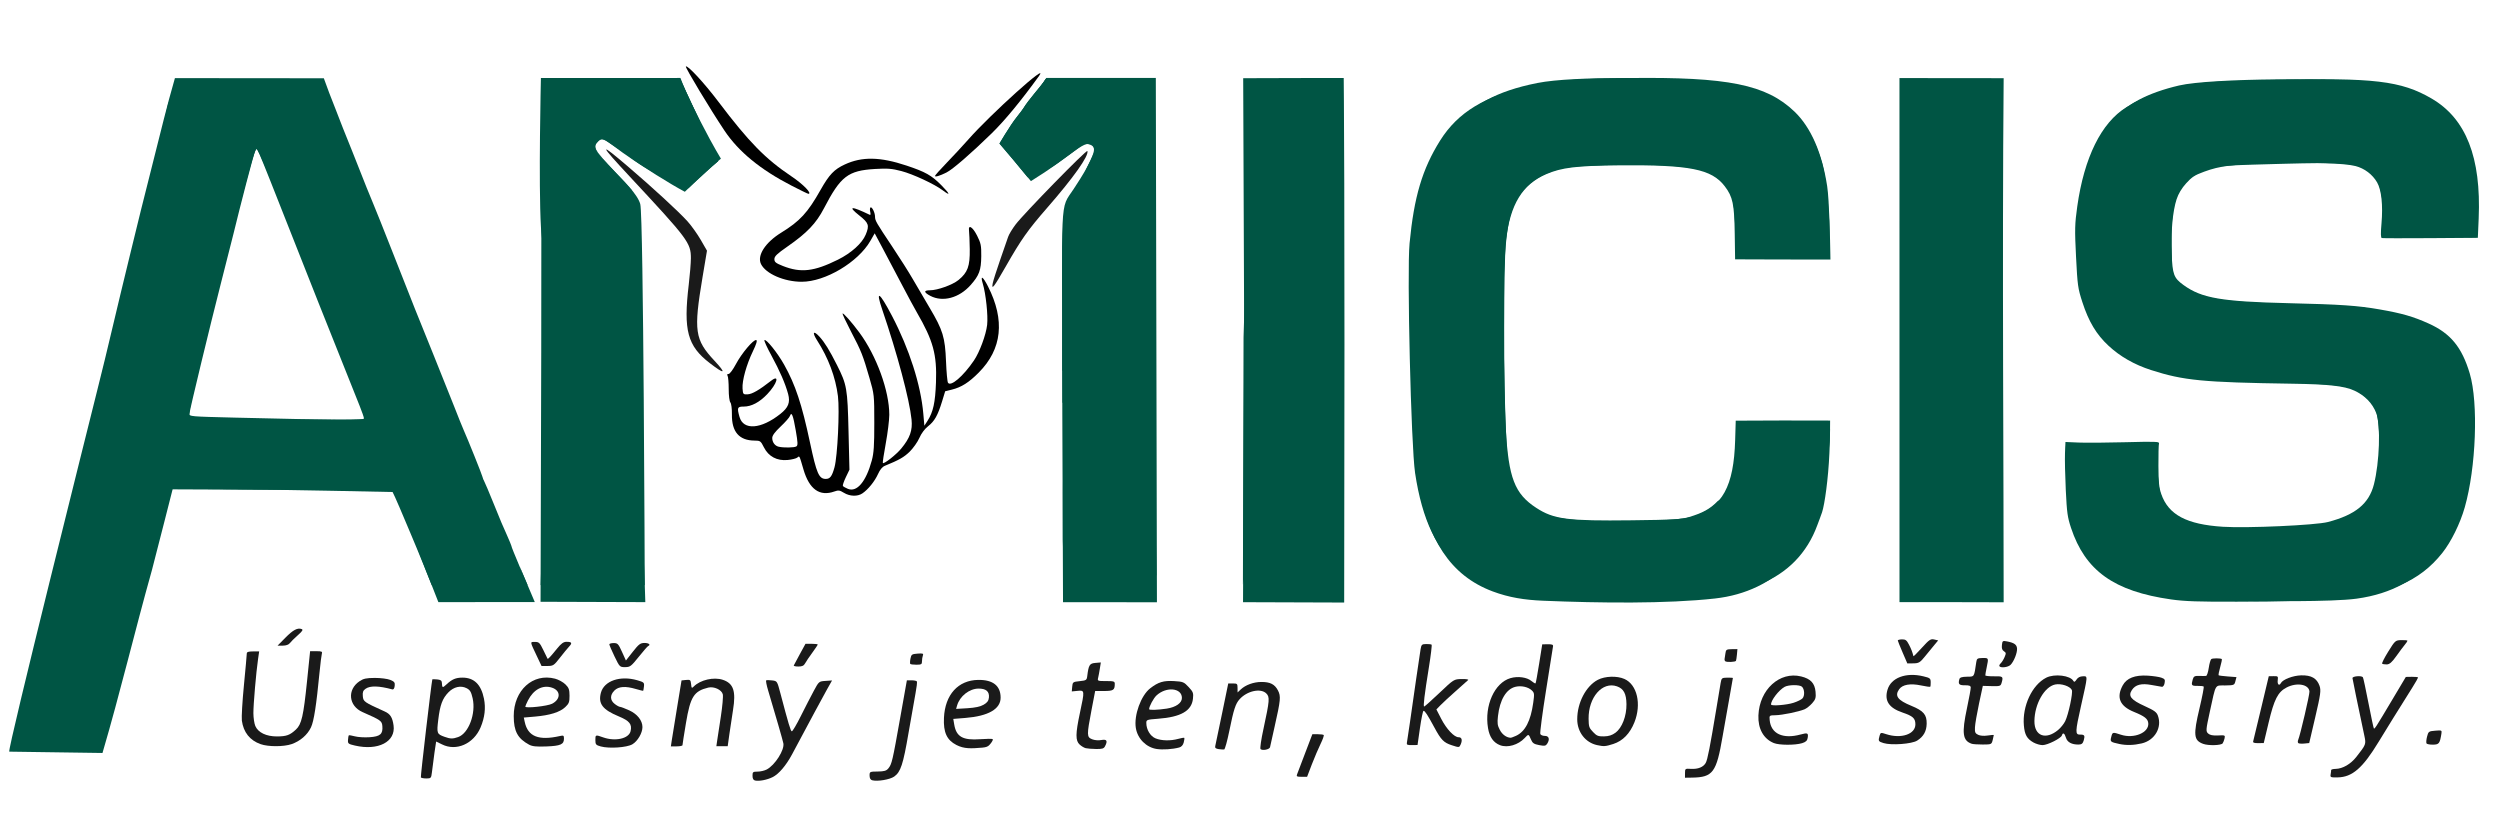 <svg xmlns="http://www.w3.org/2000/svg" xmlns:xlink="http://www.w3.org/1999/xlink" width="480" viewBox="0 0 360 120" height="160" preserveAspectRatio="xMidYMid meet"><path fill="#000000" d="M 134.637 25.336 C 134.637 25.254 135.402 24.395 136.332 23.434 C 137.266 22.473 138.629 21 139.367 20.164 C 142.66 16.418 151.234 8.707 149.617 10.945 C 147.055 14.492 144.668 17.383 142.785 19.219 C 139.781 22.148 137.184 24.395 136.285 24.844 C 135.336 25.32 134.637 25.527 134.637 25.336 Z M 134.637 25.336 " fill-opacity="1" fill-rule="nonzero"></path><path fill="#000000" d="M 113.977 26.73 C 109.5 24.426 106.355 21.844 104.316 18.797 C 102.324 15.82 98.637 9.699 98.762 9.574 C 99 9.34 101.402 11.938 103.445 14.641 C 107.859 20.477 110.211 22.875 113.98 25.402 C 115.676 26.535 117.023 27.938 116.395 27.906 C 116.309 27.902 115.223 27.375 113.977 26.73 Z M 113.977 26.73 " fill-opacity="1" fill-rule="nonzero"></path><path fill="#1a1a1a" d="M 142.961 40.754 C 143.039 40.375 143.52 38.871 144.027 37.41 C 144.535 35.949 145.047 34.465 145.168 34.113 C 145.285 33.758 145.77 32.957 146.242 32.332 C 147.41 30.777 156.496 21.48 156.586 21.746 C 156.816 22.438 154.609 25.547 150.766 29.957 C 148 33.129 147.047 34.484 144.824 38.383 C 143.109 41.387 142.727 41.879 142.961 40.754 Z M 142.961 40.754 " fill-opacity="1" fill-rule="nonzero"></path><path fill="#000000" d="M 133.969 42.605 C 133.008 42.098 132.984 41.801 133.914 41.801 C 134.992 41.801 137.176 41.02 138.016 40.328 C 139.352 39.238 139.68 38.34 139.645 35.879 C 139.625 34.699 139.578 33.504 139.539 33.223 C 139.406 32.266 140.066 32.672 140.703 33.938 C 141.25 35.027 141.316 35.359 141.301 36.898 C 141.277 38.922 141.012 39.645 139.77 41.047 C 138.121 42.91 135.758 43.543 133.969 42.605 Z M 133.969 42.605 " fill-opacity="1" fill-rule="nonzero"></path><path fill="#1a1a1a" d="M 102.219 52.297 C 98.992 49.82 98.391 47.586 99.18 40.984 C 99.348 39.582 99.484 37.875 99.488 37.195 C 99.488 34.977 99.109 34.465 90.648 25.387 C 86.258 20.676 86.203 20.379 90.371 23.93 C 93.953 26.988 97.77 30.5 99.008 31.879 C 99.57 32.504 100.43 33.711 100.918 34.559 L 101.805 36.098 L 101.164 39.922 C 99.867 47.676 100.043 48.902 102.879 51.941 C 104.648 53.836 104.395 53.969 102.219 52.297 Z M 102.219 52.297 " fill-opacity="1" fill-rule="nonzero"></path><path fill="#000000" d="M 121.512 70.957 C 120.914 70.59 120.727 70.566 120.16 70.77 C 118.035 71.531 116.539 70.469 115.699 67.602 C 115.086 65.504 115.145 65.617 114.812 65.891 C 114.652 66.023 114.031 66.18 113.43 66.238 C 111.887 66.387 110.668 65.738 110 64.41 C 109.543 63.5 109.473 63.449 108.664 63.445 C 106.441 63.434 105.359 62.184 105.395 59.672 C 105.406 58.855 105.312 58.117 105.176 57.953 C 105.035 57.789 104.934 56.969 104.934 56.016 C 104.934 55.105 104.859 54.246 104.77 54.105 C 104.66 53.941 104.715 53.852 104.914 53.852 C 105.086 53.852 105.547 53.234 105.965 52.445 C 106.793 50.879 108.516 48.84 108.902 48.969 C 109.074 49.027 108.926 49.523 108.422 50.574 C 107.488 52.504 106.848 54.82 106.926 55.941 C 106.988 56.789 107.012 56.812 107.68 56.781 C 108.316 56.75 109.328 56.164 111.047 54.824 C 112.316 53.84 111.902 55.27 110.488 56.754 C 109.371 57.93 108.203 58.547 107.102 58.547 C 106.172 58.547 106.113 58.691 106.488 60.031 C 107.039 61.996 109.574 61.816 112.363 59.613 C 113.523 58.699 113.816 57.957 113.492 56.742 C 113.082 55.227 112.293 53.414 111.082 51.191 C 110.457 50.051 110.004 49.055 110.078 48.98 C 110.312 48.754 111.965 50.809 112.922 52.523 C 114.539 55.41 115.461 58.188 116.645 63.754 C 117.59 68.195 117.926 68.965 118.918 68.965 C 119.531 68.965 119.812 68.586 120.168 67.289 C 120.602 65.707 120.922 59.117 120.664 57.047 C 120.32 54.305 119.289 51.547 117.652 49 C 116.91 47.84 117.129 47.523 118.012 48.488 C 118.742 49.289 119.461 50.453 120.512 52.543 C 121.953 55.402 122.043 55.906 122.188 62.121 L 122.32 67.637 L 121.797 68.727 C 121.512 69.328 121.32 69.891 121.375 69.977 C 121.43 70.066 121.75 70.25 122.09 70.391 C 123.391 70.926 124.707 69.375 125.539 66.309 C 125.828 65.246 125.902 64.16 125.898 60.895 C 125.898 56.887 125.883 56.77 125.215 54.465 C 124.25 51.129 124.031 50.578 122.555 47.762 C 121.832 46.375 121.281 45.203 121.332 45.148 C 121.445 45.039 122.645 46.395 123.746 47.883 C 126.219 51.227 128.062 56.297 128.059 59.734 C 128.055 60.488 127.828 62.336 127.551 63.848 C 127.273 65.359 127.082 66.629 127.129 66.676 C 127.301 66.848 129.051 65.477 129.777 64.594 C 131.039 63.066 131.422 61.984 131.262 60.402 C 130.969 57.535 129.195 50.883 127.039 44.574 C 126.039 41.641 126.633 42.023 128.441 45.477 C 130.938 50.242 132.594 55.41 132.957 59.57 L 133.109 61.305 L 133.57 60.59 C 134.379 59.324 134.676 57.977 134.781 55.074 C 134.93 51.035 134.387 49.059 132.016 44.965 C 131.688 44.406 130.746 42.66 129.922 41.086 C 129.094 39.516 127.863 37.184 127.188 35.91 L 125.957 33.598 L 125.332 34.688 C 123.57 37.758 118.84 40.574 115.449 40.574 C 112.926 40.574 110.277 39.426 109.586 38.027 C 108.984 36.805 110.195 34.922 112.492 33.504 C 115.195 31.84 116.305 30.637 118.172 27.324 C 119.414 25.133 120.109 24.398 121.648 23.684 C 124.125 22.531 126.738 22.578 130.527 23.84 C 133.262 24.75 134.152 25.25 135.555 26.672 C 136.824 27.957 136.918 28.289 135.762 27.414 C 134.586 26.52 131.473 25.07 129.797 24.633 C 128.426 24.273 127.816 24.227 126.012 24.332 C 122.105 24.566 121.055 25.375 118.656 29.988 C 117.52 32.176 116.211 33.547 113.363 35.523 C 111.883 36.551 111.512 36.91 111.512 37.312 C 111.512 37.738 111.707 37.891 112.746 38.305 C 115.324 39.32 117.211 39.105 120.66 37.395 C 122.586 36.438 124.137 35.043 124.66 33.793 C 125.219 32.457 125.102 32.109 123.746 31.035 C 122.016 29.66 122.535 29.629 125.262 30.941 C 125.363 30.992 125.387 30.793 125.312 30.504 C 125.242 30.219 125.262 29.934 125.355 29.871 C 125.57 29.742 126.004 30.633 126.004 31.203 C 126.004 31.762 126.176 32.059 128.453 35.469 C 129.543 37.098 130.879 39.211 131.43 40.168 C 131.977 41.121 133.078 42.996 133.871 44.332 C 135.777 47.543 136.09 48.559 136.227 52.047 C 136.289 53.582 136.414 54.957 136.508 55.109 C 136.895 55.73 138.68 54.211 140.242 51.922 C 141.051 50.734 141.984 48.227 142.148 46.785 C 142.297 45.469 141.965 42.297 141.52 40.84 C 141.133 39.562 141.523 39.77 142.27 41.238 C 144.746 46.113 144.301 50.27 140.941 53.648 C 139.52 55.082 138.441 55.766 137.066 56.105 L 136.105 56.344 L 135.66 57.801 C 135.039 59.824 134.578 60.645 133.645 61.379 C 133.152 61.766 132.664 62.422 132.387 63.066 C 132.133 63.648 131.508 64.531 131 65.035 C 130.176 65.84 129.496 66.227 127.406 67.082 C 127.051 67.227 126.707 67.645 126.434 68.262 C 125.965 69.305 125 70.504 124.172 71.055 C 123.473 71.523 122.367 71.484 121.512 70.957 Z M 114.672 64.285 C 114.91 64.137 114.898 63.773 114.59 61.992 C 114.211 59.789 113.988 59.223 113.754 59.891 C 113.68 60.109 113.074 60.797 112.41 61.422 C 111.574 62.215 111.203 62.719 111.203 63.07 C 111.203 63.688 111.582 64.199 112.129 64.328 C 112.852 64.496 114.383 64.469 114.672 64.285 Z M 114.672 64.285 " fill-opacity="1" fill-rule="nonzero"></path><path fill="#005544" d="M 92.844 84.262 L 77.855 84.254 L 77.957 80.816 C 77.98 80 82.105 79.852 81.992 77.941 C 81.883 76.031 81.699 73.367 81.586 72.02 C 81.383 69.535 80.961 62.629 80.582 56.098 C 80.465 54.133 80.188 49.629 79.961 46.09 C 79.738 42.551 78.125 36.609 77.898 32.734 C 77.531 26.48 77.891 11.227 77.891 11.227 L 97.98 11.426 C 97.98 11.426 99.07 13.793 100.613 17.129 L 103.422 23.191 L 102.535 23.969 C 102.047 24.398 101.078 25.281 100.387 25.93 L 99.129 27.113 C 94.41 25.387 91.445 23.23 89.633 21.961 C 86.785 19.891 86.809 19.684 86.145 20.34 C 85.305 21.176 85.488 21.512 88.555 24.738 C 89.617 25.855 91.816 27.949 92.199 29.391 C 92.676 31.172 92.844 84.262 92.844 84.262 Z M 92.844 84.262 " fill-opacity="1" fill-rule="nonzero"></path><path fill="#005544" d="M 152.996 57.949 C 152.938 27.371 152.543 30.355 154.625 27.191 C 155.09 26.484 156.039 25.039 156.629 23.898 C 157.797 21.633 157.848 21.031 156.695 20.75 C 155.586 20.48 150.766 25.445 147.98 25.52 C 146.562 23.762 145.293 22.277 143.918 20.672 C 144.535 19.648 144.77 19.242 145.648 17.906 C 146.25 16.992 147.117 16.008 147.387 15.559 C 147.652 15.109 148.344 14.188 148.914 13.508 C 149.484 12.832 150.09 12.078 150.262 11.836 L 150.566 11.395 L 165.676 11.637 L 165.68 13.906 C 165.68 15.152 165.73 19.297 165.785 23.113 C 165.895 30.598 166.211 56.098 166.414 74.027 Z M 152.996 57.949 " fill-opacity="1" fill-rule="nonzero"></path><path fill="#005544" d="M 178.996 86.715 L 179.164 48.66 L 179.02 11.262 C 184.105 11.227 193.496 11.234 193.496 11.234 C 193.496 11.234 193.684 26.609 193.562 86.766 Z M 178.996 86.715 " fill-opacity="1" fill-rule="nonzero"></path><path fill="#005544" d="M 287.203 86.047 C 287.09 86.023 283.727 86.262 280.227 86.223 C 276.691 86.184 274.238 85.953 274.484 85.414 C 274.73 84.879 273.898 85.18 273.895 83.457 C 273.891 81.734 273.887 79.125 273.883 77.66 C 273.879 76.199 273.871 73.711 273.871 72.133 C 275.391 52.008 273.695 32.703 273.855 12.859 C 279.23 12.879 283.125 12.957 288.426 12.949 C 288.477 12.949 288.039 14.656 288.02 17.512 C 288.004 20.367 287.98 25.012 287.973 27.828 C 287.961 30.645 287.93 34.426 287.902 36.23 C 287.871 38.035 287.844 40.066 287.84 40.742 C 287.836 41.418 287.816 44.184 287.801 46.891 C 287.766 51.539 287.719 63.883 287.707 69.941 C 287.703 71.461 287.688 74.184 287.668 75.988 C 287.648 77.789 287.637 80.742 287.641 82.543 C 287.648 84.344 287.598 85.883 287.535 85.957 C 287.469 86.031 287.32 86.074 287.203 86.047 Z M 287.203 86.047 " fill-opacity="1" fill-rule="nonzero"></path><path fill="#005544" d="M 226.48 86.496 C 219.52 86.215 213.988 84.664 210.406 81.98 C 206.941 79.387 204.785 74.879 203.773 68.113 C 203.191 64.238 202.586 39.125 202.977 35.047 C 203.617 28.34 204.809 24.332 207.383 20.23 C 209.941 16.168 213.812 13.812 220.215 12.438 C 224.375 11.543 226.914 11.332 234.504 11.238 C 248.828 11.059 254.332 12.172 258.402 16.066 C 260.797 18.359 262.387 22.082 263.113 26.809 C 263.422 28.816 263.539 34.891 263.566 36.434 L 263.582 37.371 C 258.773 37.395 254.602 37.348 249.855 37.344 L 249.801 33.641 C 249.738 29.402 249.531 28.348 248.363 26.82 C 246.473 24.344 243.328 23.719 233.152 23.809 C 227.051 23.863 224.879 24.125 222.66 25.078 C 219.219 26.555 217.469 29.43 216.863 34.602 C 216.527 37.469 216.508 56.074 216.836 61.789 C 217.238 68.836 218.113 71.105 221.211 73.125 C 223.742 74.777 225.711 75.035 234.957 74.922 C 241.094 74.848 242.105 74.789 243.25 74.445 C 245.215 73.859 246.266 73.273 247.352 72.16 L 263.527 61.75 C 263.523 63.434 263.504 63.621 263.434 65.285 C 263.27 68.949 262.754 72.629 262.379 73.762 C 262.18 74.371 261.984 74.828 261.695 75.621 C 260.227 79.648 257.367 82.578 253.352 84.152 C 249.949 85.484 248.383 85.68 235.828 86.312 C 230.445 86.586 229.305 86.605 226.48 86.496 Z M 226.48 86.496 " fill-opacity="1" fill-rule="nonzero"></path><path fill="#005544" d="M 322.129 86.645 C 316.613 86.664 314.57 86.594 312.652 86.32 C 304.418 85.152 300.27 82.184 298.223 76 C 297.719 74.469 297.633 73.844 297.473 70.578 C 297.375 68.551 297.324 66.16 297.359 65.266 L 297.426 63.645 L 299.293 63.727 C 300.32 63.773 303.375 63.754 306.078 63.68 C 310.355 63.566 310.984 63.59 310.895 63.859 C 310.84 64.031 310.805 65.488 310.812 67.098 C 310.828 69.48 310.906 70.234 311.223 71.145 C 312.262 74.133 314.871 75.52 320.105 75.855 C 323.578 76.078 333.461 75.633 335.227 75.168 C 339.18 74.133 341.129 72.539 341.844 69.75 C 342.648 66.625 342.832 61.199 342.195 59.527 C 341.641 58.074 340.547 56.945 339.039 56.254 C 337.547 55.574 335.379 55.332 330.008 55.254 C 317.176 55.059 314.441 54.793 309.785 53.297 C 307.359 52.52 305.312 51.352 303.633 49.793 C 301.879 48.168 300.762 46.301 299.859 43.504 C 299.211 41.492 299.164 41.16 298.949 36.977 C 298.75 33.055 298.77 32.254 299.125 29.727 C 300.121 22.672 302.598 17.66 306.176 15.461 C 308.984 13.738 311.344 12.918 315.641 12.168 C 317.781 11.797 319.484 11.703 327.582 11.508 C 341.797 11.164 345.762 11.633 350.141 14.184 C 355.109 17.078 357.305 22.668 356.93 31.457 L 356.809 34.242 L 350.008 34.293 C 346.266 34.32 343.105 34.312 342.98 34.281 C 342.824 34.238 342.809 33.617 342.934 32.195 C 343.164 29.562 342.93 27.355 342.305 26.27 C 341.641 25.121 340.492 24.25 339.199 23.914 C 337.613 23.504 333.074 23.352 327.199 23.512 C 321.398 23.672 319.699 23.879 317.398 24.723 C 316.051 25.211 315.621 25.488 314.805 26.398 C 314.164 27.105 313.688 27.906 313.43 28.688 C 312.867 30.414 312.594 33.438 312.719 36.512 C 312.844 39.539 313.023 40.023 314.414 41.035 C 317.023 42.938 319.852 43.426 329.621 43.66 C 337.082 43.836 339.527 44.004 342.727 44.566 C 345.875 45.117 347.48 45.578 349.699 46.574 C 352.875 47.996 354.516 49.992 355.645 53.789 C 356.906 58.031 356.555 67.348 354.922 73.07 C 354.258 75.398 352.961 78.027 351.691 79.625 C 348.398 83.77 343.977 85.633 336.125 86.184 C 330.602 86.57 328.977 86.625 322.129 86.645 Z M 322.129 86.645 " fill-opacity="1" fill-rule="nonzero"></path><path fill="#1a1a1a" d="M 41.086 91.84 C 42.203 90.707 42.848 90.363 43.441 90.586 C 43.68 90.68 43.547 90.891 42.879 91.48 C 42.398 91.906 41.883 92.414 41.738 92.609 C 41.566 92.84 41.195 92.969 40.719 92.973 L 39.965 92.977 Z M 41.086 91.84 " fill-opacity="1" fill-rule="nonzero"></path><path fill="#1a1a1a" d="M 131.082 95.609 C 131.023 95.551 131.031 95.207 131.105 94.844 C 131.227 94.238 131.309 94.184 132.129 94.121 C 132.887 94.062 133.004 94.105 132.895 94.391 C 132.824 94.574 132.766 94.949 132.766 95.219 C 132.77 95.656 132.676 95.715 131.98 95.719 C 131.547 95.719 131.145 95.672 131.082 95.609 Z M 131.082 95.609 " fill-opacity="1" fill-rule="nonzero"></path><path fill="#1a1a1a" d="M 77.301 94.465 C 76.289 92.328 76.305 92.438 77.031 92.438 C 77.609 92.434 77.727 92.551 78.238 93.605 C 78.547 94.25 78.82 94.812 78.848 94.855 C 78.906 94.953 79.27 94.57 80.219 93.395 C 80.809 92.668 81.148 92.422 81.562 92.422 C 82.34 92.418 82.441 92.594 81.953 93.105 C 81.727 93.348 81.125 94.074 80.625 94.723 C 79.77 95.824 79.656 95.898 78.848 95.902 L 77.984 95.906 Z M 77.301 94.465 " fill-opacity="1" fill-rule="nonzero"></path><path fill="#1a1a1a" d="M 114.305 95.824 C 114.34 95.738 114.734 95.004 115.18 94.188 L 115.988 92.711 L 116.871 92.707 C 117.355 92.703 117.754 92.754 117.754 92.812 C 117.754 92.875 117.398 93.406 116.969 93.992 C 116.535 94.578 116.074 95.266 115.938 95.52 C 115.754 95.863 115.512 95.98 114.965 95.98 C 114.562 95.98 114.266 95.914 114.305 95.824 Z M 114.305 95.824 " fill-opacity="1" fill-rule="nonzero"></path><path fill="#1a1a1a" d="M 88.488 94.52 C 88.078 93.668 87.742 92.887 87.742 92.785 C 87.742 92.688 88.023 92.602 88.367 92.602 C 88.938 92.598 89.047 92.715 89.562 93.855 L 90.133 95.113 L 91.125 93.852 C 91.988 92.754 92.207 92.59 92.809 92.586 C 93.426 92.582 93.75 92.852 93.336 93.027 C 93.246 93.062 92.637 93.762 91.98 94.582 C 90.883 95.949 90.73 96.066 90.016 96.066 C 89.25 96.07 89.227 96.047 88.488 94.52 Z M 88.488 94.52 " fill-opacity="1" fill-rule="nonzero"></path><path fill="#1a1a1a" d="M 248.43 95.215 C 248.355 95.148 248.316 94.988 248.344 94.855 C 248.371 94.727 248.426 94.367 248.465 94.059 C 248.527 93.555 248.625 93.492 249.359 93.48 L 250.188 93.469 L 250.121 94.234 C 250.082 94.656 250.02 95.074 249.98 95.156 C 249.895 95.34 248.621 95.387 248.43 95.215 Z M 248.43 95.215 " fill-opacity="1" fill-rule="nonzero"></path><path fill="#1a1a1a" d="M 273.977 93.961 C 273.602 93.094 273.289 92.316 273.281 92.234 C 273.281 92.148 273.543 92.078 273.883 92.07 C 274.395 92.062 274.559 92.184 274.887 92.816 C 275.215 93.449 275.383 93.887 275.535 94.496 C 275.551 94.547 276.098 93.996 276.754 93.273 C 277.805 92.113 278.016 91.969 278.523 92.086 L 279.098 92.219 L 278.547 92.879 C 278.246 93.242 277.641 93.984 277.199 94.523 C 276.488 95.402 276.309 95.512 275.531 95.523 L 274.656 95.535 Z M 273.977 93.961 " fill-opacity="1" fill-rule="nonzero"></path><path fill="#1a1a1a" d="M 287.918 95.938 C 287.855 95.855 287.941 95.664 288.102 95.516 C 288.262 95.367 288.512 94.969 288.656 94.629 C 288.895 94.066 288.887 93.992 288.562 93.777 C 288.301 93.602 288.227 93.363 288.277 92.887 C 288.34 92.277 288.391 92.242 288.996 92.359 C 290.035 92.559 290.398 92.812 290.453 93.359 C 290.512 93.973 290 95.266 289.516 95.742 C 289.16 96.09 288.121 96.219 287.918 95.938 Z M 287.918 95.938 " fill-opacity="1" fill-rule="nonzero"></path><path fill="#1a1a1a" d="M 343.031 95.57 C 342.957 95.504 343.355 94.719 343.91 93.824 C 344.898 92.234 344.945 92.195 345.797 92.176 C 346.273 92.164 346.672 92.203 346.676 92.266 C 346.676 92.324 346.516 92.582 346.301 92.832 C 346.09 93.086 345.535 93.824 345.07 94.48 C 344.438 95.371 344.09 95.672 343.691 95.676 C 343.402 95.684 343.102 95.633 343.031 95.57 Z M 343.031 95.57 " fill-opacity="1" fill-rule="nonzero"></path><path fill="#1a1a1a" d="M 37.535 107.16 C 35.988 106.621 35.059 105.457 34.828 103.77 C 34.766 103.289 34.898 101 35.125 98.68 C 35.352 96.359 35.535 94.312 35.535 94.133 C 35.535 93.883 35.746 93.805 36.43 93.805 L 37.32 93.801 L 37.164 94.875 C 36.887 96.77 36.484 101.426 36.488 102.688 C 36.492 103.363 36.617 104.199 36.766 104.547 C 37.172 105.488 38.34 106.051 39.883 106.047 C 41.262 106.039 41.746 105.863 42.621 105.047 C 43.426 104.297 43.699 103.098 44.211 98.117 L 44.656 93.773 L 45.559 93.773 C 46.316 93.77 46.441 93.824 46.348 94.125 C 46.289 94.324 46.145 95.496 46.023 96.73 C 45.555 101.566 45.203 103.844 44.785 104.73 C 44.277 105.82 43.223 106.73 41.98 107.156 C 40.848 107.543 38.637 107.547 37.535 107.16 Z M 37.535 107.16 " fill-opacity="1" fill-rule="nonzero"></path><path fill="#1a1a1a" d="M 96.734 106.613 C 96.809 106.137 97.152 103.996 97.504 101.863 L 98.141 97.98 L 98.793 97.914 C 99.398 97.855 99.453 97.902 99.516 98.512 C 99.578 99.113 99.613 99.145 99.902 98.855 C 100.848 97.902 102.781 97.457 104.082 97.891 C 105.625 98.41 106 99.516 105.555 102.242 C 105.41 103.141 105.176 104.684 105.039 105.664 L 104.789 107.453 L 103.973 107.457 L 103.156 107.457 L 103.266 106.691 C 103.324 106.27 103.562 104.707 103.797 103.215 C 104.027 101.723 104.156 100.266 104.082 99.977 C 103.918 99.324 102.809 98.816 101.996 99.012 C 99.922 99.516 99.414 100.32 98.781 104.105 C 98.504 105.773 98.273 107.215 98.277 107.309 C 98.277 107.398 97.902 107.477 97.441 107.477 L 96.605 107.48 Z M 96.734 106.613 " fill-opacity="1" fill-rule="nonzero"></path><path fill="#1a1a1a" d="M 76.18 107.227 C 74.543 106.344 73.98 105.293 73.977 103.117 C 73.969 99.398 76.742 96.891 79.93 97.73 C 80.43 97.863 81.098 98.23 81.422 98.551 C 81.914 99.035 82.008 99.297 82.012 100.184 C 82.016 101.102 81.934 101.32 81.383 101.836 C 80.605 102.559 79.191 103 77.051 103.188 L 75.426 103.328 L 75.562 103.961 C 76.012 106.066 77.566 106.684 80.645 105.984 C 81.145 105.867 81.211 105.914 81.211 106.363 C 81.215 107.195 80.723 107.41 78.676 107.488 C 77.227 107.543 76.652 107.484 76.18 107.227 Z M 79.508 101.336 C 80.77 100.676 80.758 99.445 79.484 99.023 C 78.148 98.586 76.84 99.277 76.031 100.855 C 75.82 101.273 75.645 101.676 75.645 101.754 C 75.645 102.027 78.84 101.684 79.508 101.336 Z M 79.508 101.336 " fill-opacity="1" fill-rule="nonzero"></path><path fill="#1a1a1a" d="M 51.102 107.359 C 50.148 107.137 50.074 107.078 50.113 106.539 C 50.133 106.223 50.184 105.926 50.223 105.887 C 50.266 105.848 50.656 105.914 51.098 106.031 C 51.539 106.152 52.492 106.211 53.219 106.16 C 54.75 106.059 55.156 105.703 55.059 104.562 C 54.992 103.805 54.848 103.707 52.211 102.543 C 50.191 101.656 49.961 99.316 51.77 98.098 C 52.336 97.715 52.742 97.629 53.98 97.621 C 54.828 97.621 55.809 97.746 56.199 97.906 C 56.797 98.152 56.891 98.281 56.836 98.773 C 56.793 99.137 56.668 99.32 56.488 99.273 C 54.559 98.75 53.305 98.719 52.648 99.18 C 52.281 99.438 52.195 99.664 52.246 100.254 C 52.316 101.035 52.414 101.105 55.406 102.457 C 56.199 102.812 56.512 103.309 56.672 104.457 C 57.008 106.812 54.461 108.137 51.102 107.359 Z M 51.102 107.359 " fill-opacity="1" fill-rule="nonzero"></path><path fill="#1a1a1a" d="M 86.508 107.488 C 85.809 107.293 85.738 107.207 85.734 106.578 C 85.73 105.789 85.746 105.785 86.863 106.184 C 88.598 106.797 90.531 106.367 90.797 105.312 C 91.047 104.297 90.66 103.805 89.113 103.164 C 86.766 102.195 86.109 101.332 86.531 99.754 C 86.992 98.039 89.309 97.242 91.77 97.957 C 92.723 98.23 92.793 98.297 92.73 98.84 C 92.695 99.16 92.645 99.445 92.621 99.469 C 92.598 99.496 92.125 99.383 91.574 99.219 C 90.055 98.77 89.07 98.84 88.477 99.434 C 87.816 100.094 87.832 100.836 88.52 101.367 C 88.816 101.602 89.164 101.789 89.289 101.789 C 89.418 101.793 90.004 102.016 90.598 102.285 C 91.777 102.824 92.504 103.746 92.512 104.695 C 92.516 105.547 91.82 106.734 91.059 107.18 C 90.258 107.648 87.711 107.82 86.508 107.488 Z M 86.508 107.488 " fill-opacity="1" fill-rule="nonzero"></path><path fill="#1a1a1a" d="M 137.723 107.277 C 136.34 106.566 135.832 105.465 135.93 103.363 C 136.086 100.02 137.977 97.941 140.879 97.906 C 142.992 97.883 144.086 98.75 144.09 100.457 C 144.098 102.094 142.32 103.121 139.016 103.383 L 137.273 103.523 L 137.406 104.316 C 137.699 106.094 138.641 106.629 141.145 106.445 C 142.074 106.379 142.883 106.371 142.945 106.434 C 143.086 106.57 142.578 107.184 142.43 107.32 C 142.246 107.492 142.035 107.609 141.449 107.66 C 139.844 107.797 138.84 107.852 137.723 107.277 Z M 141.648 101.477 C 142.164 101.18 142.359 100.91 142.406 100.445 C 142.488 99.578 142 99.152 140.914 99.156 C 139.586 99.164 138.207 100.246 137.82 101.594 L 137.68 102.082 L 139.316 101.984 C 140.438 101.914 141.176 101.754 141.648 101.477 Z M 141.648 101.477 " fill-opacity="1" fill-rule="nonzero"></path><path fill="#1a1a1a" d="M 156.348 107.738 C 156.121 107.688 155.727 107.453 155.473 107.219 C 154.855 106.66 154.863 105.676 155.508 102.66 C 156.207 99.395 156.203 99.383 155.172 99.484 L 154.336 99.566 L 154.398 98.879 C 154.461 98.219 154.5 98.188 155.473 98.086 C 156.414 97.988 156.492 97.938 156.562 97.367 C 156.762 95.75 156.898 95.531 157.73 95.461 L 158.52 95.391 L 158.379 96.273 C 158.305 96.762 158.191 97.363 158.129 97.617 C 158.02 98.055 158.07 98.078 159.27 98.074 C 160.371 98.07 160.527 98.117 160.527 98.461 C 160.531 99.367 160.336 99.5 158.992 99.504 L 157.703 99.508 L 157.172 102.277 C 156.484 105.891 156.488 106.137 157.262 106.453 C 157.625 106.598 158.176 106.645 158.602 106.562 C 159.387 106.414 159.539 106.684 159.113 107.48 C 158.941 107.801 158.695 107.871 157.828 107.855 C 157.238 107.848 156.574 107.793 156.348 107.738 Z M 156.348 107.738 " fill-opacity="1" fill-rule="nonzero"></path><path fill="#1a1a1a" d="M 175.496 107.875 C 175.07 107.812 174.934 107.695 174.992 107.449 C 175.039 107.258 175.48 105.152 175.973 102.762 L 176.867 98.418 L 177.535 98.418 C 178.152 98.414 178.207 98.469 178.207 99.062 L 178.211 99.711 L 178.676 99.273 C 179.367 98.625 180.535 98.203 181.641 98.203 C 182.91 98.199 183.562 98.535 184.023 99.418 C 184.465 100.262 184.414 100.781 183.547 104.625 C 183.219 106.086 182.922 107.422 182.887 107.59 C 182.82 107.926 181.785 108.133 181.516 107.863 C 181.422 107.773 181.609 106.469 181.938 104.969 C 182.828 100.844 182.867 100.367 182.344 99.852 C 181.539 99.059 179.582 99.484 178.5 100.691 C 177.914 101.344 177.652 102.145 177.023 105.246 C 176.727 106.695 176.395 107.902 176.281 107.922 C 176.172 107.941 175.816 107.918 175.496 107.875 Z M 175.496 107.875 " fill-opacity="1" fill-rule="nonzero"></path><path fill="#1a1a1a" d="M 166.57 107.855 C 165.055 107.625 163.812 106.379 163.559 104.832 C 163.262 103.012 164.297 100.148 165.629 99.117 C 166.793 98.215 167.555 97.984 169.082 98.078 C 170.352 98.152 170.496 98.211 171.164 98.934 C 171.816 99.633 171.875 99.797 171.785 100.621 C 171.594 102.367 170.047 103.254 166.762 103.5 C 165.148 103.621 165.066 103.648 165.07 104.113 C 165.074 105.066 165.645 106.016 166.398 106.324 C 167.25 106.676 168.566 106.703 169.672 106.395 C 170.105 106.273 170.496 106.207 170.535 106.25 C 170.578 106.289 170.543 106.59 170.457 106.914 C 170.355 107.301 170.125 107.555 169.797 107.641 C 168.844 107.895 167.441 107.988 166.57 107.855 Z M 168.02 102.039 C 169.336 101.836 170.199 101.23 170.195 100.5 C 170.191 99.047 167.938 98.836 166.527 100.152 C 166.105 100.547 165.473 101.73 165.473 102.121 C 165.473 102.277 166.711 102.238 168.02 102.039 Z M 168.02 102.039 " fill-opacity="1" fill-rule="nonzero"></path><path fill="#1a1a1a" d="M 216.012 107.309 C 215.055 106.941 214.492 106.141 214.273 104.84 C 213.734 101.609 215.215 98.316 217.504 97.652 C 218.574 97.34 219.883 97.52 220.535 98.07 C 220.812 98.305 221.074 98.453 221.121 98.402 C 221.164 98.352 221.398 97.07 221.641 95.547 L 222.082 92.785 L 222.883 92.773 C 223.492 92.762 223.672 92.832 223.637 93.066 C 223.613 93.234 223.16 96.086 222.633 99.398 C 222.102 102.715 221.73 105.551 221.805 105.703 C 221.879 105.852 222.172 105.973 222.457 105.969 C 223.051 105.961 223.203 106.453 222.801 107.086 C 222.594 107.414 222.43 107.445 221.645 107.297 C 220.891 107.152 220.688 107.016 220.473 106.512 C 220.109 105.664 220.129 105.668 219.559 106.273 C 218.621 107.273 217.09 107.719 216.012 107.309 Z M 218.305 105.957 C 219.625 105.352 220.422 103.82 220.785 101.195 C 220.965 99.906 220.949 99.781 220.59 99.426 C 220.074 98.922 219.062 98.695 218.227 98.898 C 216.895 99.219 215.969 100.777 215.707 103.125 C 215.594 104.16 215.633 104.453 215.973 105.102 C 216.312 105.758 216.91 106.199 217.512 106.238 C 217.598 106.246 217.957 106.117 218.305 105.957 Z M 218.305 105.957 " fill-opacity="1" fill-rule="nonzero"></path><path fill="#1a1a1a" d="M 209.039 107.309 C 207.902 106.938 207.508 106.535 206.562 104.777 C 205.547 102.902 205.191 102.355 204.988 102.359 C 204.902 102.359 204.672 103.469 204.477 104.82 L 204.125 107.281 L 203.32 107.293 C 202.652 107.305 202.531 107.246 202.594 106.945 C 202.637 106.75 202.84 105.387 203.047 103.922 C 203.531 100.477 204.398 94.508 204.559 93.52 C 204.672 92.828 204.75 92.75 205.359 92.742 C 205.734 92.734 206.09 92.777 206.152 92.832 C 206.215 92.891 206.043 94.344 205.766 96.062 C 205.113 100.117 204.918 101.746 205.082 101.742 C 205.152 101.742 206.145 100.855 207.285 99.773 C 209.348 97.816 209.363 97.805 210.477 97.781 C 211.094 97.766 211.516 97.832 211.414 97.926 C 211.316 98.02 210.512 98.738 209.625 99.523 C 208.738 100.309 207.746 101.223 207.426 101.555 L 206.84 102.156 L 207.535 103.508 C 208.297 104.992 209.414 106.176 210.051 106.164 C 210.496 106.156 210.613 106.574 210.34 107.195 C 210.133 107.66 210.121 107.664 209.039 107.309 Z M 209.039 107.309 " fill-opacity="1" fill-rule="nonzero"></path><path fill="#1a1a1a" d="M 229.984 107.297 C 228.293 106.93 227.121 105.41 227.121 103.582 C 227.117 101.199 228.379 98.785 230.094 97.891 C 231.133 97.352 232.859 97.297 233.922 97.773 C 235.754 98.594 236.398 101.387 235.359 104.008 C 234.707 105.641 233.684 106.691 232.312 107.133 C 231.188 107.492 230.957 107.508 229.984 107.297 Z M 232.633 105.508 C 233.582 104.805 234.234 103.105 234.211 101.395 C 234.191 99.891 233.809 99.172 232.84 98.832 C 230.738 98.098 228.719 100.418 228.758 103.512 C 228.773 104.645 228.832 104.816 229.395 105.406 C 229.926 105.965 230.141 106.055 230.973 106.039 C 231.656 106.027 232.133 105.875 232.633 105.508 Z M 232.633 105.508 " fill-opacity="1" fill-rule="nonzero"></path><path fill="#1a1a1a" d="M 255.441 107.004 C 253.957 106.406 253.133 104.941 253.211 103.02 C 253.355 99.305 256.266 96.648 259.359 97.406 C 260.727 97.742 261.32 98.371 261.438 99.605 C 261.52 100.473 261.445 100.715 260.945 101.277 C 260.621 101.637 260.129 102.027 259.848 102.141 C 258.969 102.5 256.625 102.977 255.68 102.992 C 254.777 103.008 254.77 103.016 254.836 103.711 C 255.02 105.66 256.738 106.461 259.262 105.773 C 260.305 105.488 260.422 105.543 260.305 106.266 C 260.246 106.656 260.031 106.855 259.492 107.02 C 258.473 107.324 256.223 107.316 255.441 107.004 Z M 258.254 101.207 C 258.816 101.027 259.406 100.738 259.566 100.559 C 259.906 100.18 259.855 99.223 259.477 98.883 C 259.137 98.578 257.555 98.594 256.988 98.906 C 256.133 99.383 254.98 100.887 255.035 101.457 C 255.051 101.695 257.273 101.523 258.254 101.207 Z M 258.254 101.207 " fill-opacity="1" fill-rule="nonzero"></path><path fill="#1a1a1a" d="M 271.23 107.004 C 270.48 106.77 270.445 106.707 270.656 105.961 C 270.797 105.469 270.828 105.461 271.613 105.719 C 273.762 106.426 275.832 105.727 275.816 104.293 C 275.809 103.434 275.457 103.113 273.961 102.605 C 272.012 101.941 271.336 100.926 271.793 99.344 C 272.293 97.598 274.445 96.781 276.953 97.387 C 277.926 97.621 278.008 97.684 278.02 98.223 C 278.027 98.543 278 98.844 277.957 98.887 C 277.918 98.934 277.309 98.848 276.602 98.699 C 275.09 98.379 273.957 98.578 273.48 99.25 C 272.801 100.207 273.254 100.828 275.234 101.637 C 276.992 102.359 277.465 102.91 277.441 104.211 C 277.422 105.297 276.988 106.07 276.07 106.648 C 275.309 107.133 272.344 107.352 271.23 107.004 Z M 271.23 107.004 " fill-opacity="1" fill-rule="nonzero"></path><path fill="#1a1a1a" d="M 283.938 107.105 C 282.613 106.66 282.473 105.602 283.246 101.969 C 283.559 100.5 283.805 99.156 283.785 98.98 C 283.77 98.75 283.539 98.668 282.938 98.68 C 282.102 98.691 281.945 98.512 282.152 97.785 C 282.223 97.551 282.527 97.457 283.246 97.445 C 284.336 97.43 284.254 97.562 284.586 95.328 C 284.656 94.836 284.766 94.766 285.465 94.754 C 286.375 94.738 286.371 94.73 286.086 96.09 C 285.969 96.645 285.879 97.168 285.887 97.25 C 285.887 97.336 286.453 97.395 287.133 97.387 C 288.426 97.363 288.492 97.418 288.242 98.289 C 288.098 98.805 288.023 98.828 286.809 98.801 L 285.527 98.766 L 284.98 101.32 C 284.68 102.723 284.418 104.25 284.395 104.719 C 284.363 105.457 284.422 105.602 284.848 105.809 C 285.145 105.957 285.684 105.996 286.219 105.914 C 286.703 105.84 287.102 105.809 287.105 105.848 C 287.105 105.883 287.039 106.203 286.949 106.559 C 286.785 107.195 286.758 107.207 285.52 107.211 C 284.824 107.211 284.109 107.164 283.934 107.105 Z M 283.938 107.105 " fill-opacity="1" fill-rule="nonzero"></path><path fill="#1a1a1a" d="M 292.82 106.918 C 291.887 106.395 291.555 105.809 291.438 104.477 C 291.188 101.684 292.613 98.629 294.652 97.59 C 295.848 96.98 298.145 97.262 298.578 98.07 C 298.676 98.25 298.805 98.188 299.016 97.863 C 299.207 97.562 299.527 97.395 299.926 97.387 C 300.66 97.379 300.676 97.152 299.656 101.699 C 298.832 105.379 298.816 105.789 299.504 105.781 C 300.168 105.77 300.258 105.906 300.062 106.602 C 299.93 107.066 299.762 107.207 299.332 107.215 C 298.332 107.23 297.688 106.883 297.492 106.223 C 297.301 105.574 297.051 105.43 296.914 105.895 C 296.793 106.312 294.867 107.285 294.141 107.297 C 293.797 107.301 293.203 107.129 292.82 106.918 Z M 296.371 105.113 C 296.738 104.809 297.195 104.242 297.387 103.852 C 297.855 102.902 298.531 99.742 298.344 99.359 C 298.082 98.812 296.812 98.391 295.949 98.566 C 294.395 98.887 292.98 101.371 292.957 103.836 C 292.934 105.988 294.586 106.605 296.371 105.113 Z M 296.371 105.113 " fill-opacity="1" fill-rule="nonzero"></path><path fill="#1a1a1a" d="M 305.188 107.133 C 303.887 106.852 303.844 106.812 304.016 106.129 C 304.203 105.402 304.203 105.402 305.422 105.801 C 307.305 106.414 309.48 105.496 309.352 104.137 C 309.293 103.508 308.824 103.137 307.305 102.52 C 305.25 101.688 304.719 100.445 305.668 98.699 C 306.238 97.648 307.43 97.18 309.273 97.293 C 310.039 97.34 310.926 97.473 311.238 97.586 C 311.734 97.766 311.797 97.867 311.703 98.367 C 311.645 98.695 311.473 98.926 311.309 98.898 C 311.145 98.875 310.477 98.758 309.82 98.637 C 308.363 98.363 307.492 98.59 306.988 99.371 C 306.422 100.238 306.855 100.781 308.844 101.68 C 310.215 102.305 310.547 102.543 310.734 103.047 C 311.367 104.758 310.289 106.609 308.406 107.051 C 307.254 107.32 306.18 107.348 305.188 107.133 Z M 305.188 107.133 " fill-opacity="1" fill-rule="nonzero"></path><path fill="#1a1a1a" d="M 330.953 107.008 C 330.867 106.93 330.863 106.719 330.941 106.535 C 331.234 105.855 332.602 99.984 332.562 99.574 C 332.469 98.535 330.738 98.234 329.266 99 C 328.016 99.652 327.484 100.688 326.688 104.027 L 325.98 107 L 325.18 107.012 C 324.629 107.02 324.406 106.945 324.453 106.77 C 324.492 106.625 325.016 104.457 325.613 101.945 L 326.703 97.379 L 327.387 97.367 C 328.039 97.355 328.066 97.383 327.992 97.969 C 327.918 98.566 328.207 98.82 328.445 98.367 C 328.715 97.848 330.199 97.277 331.359 97.25 C 332.832 97.211 333.629 97.668 334.016 98.766 C 334.242 99.414 334.164 99.996 333.402 103.254 L 332.527 107 L 331.816 107.07 C 331.426 107.109 331.035 107.082 330.953 107.008 Z M 330.953 107.008 " fill-opacity="1" fill-rule="nonzero"></path><path fill="#1a1a1a" d="M 317.258 107.117 C 315.891 106.613 315.812 105.852 316.73 101.988 C 317.125 100.328 317.395 98.922 317.328 98.859 C 317.262 98.801 316.852 98.758 316.418 98.766 C 315.574 98.777 315.512 98.691 315.75 97.852 C 315.883 97.391 316.02 97.312 316.68 97.332 C 317.105 97.348 317.551 97.348 317.672 97.332 C 317.797 97.32 317.969 96.797 318.062 96.172 C 318.152 95.547 318.32 94.977 318.43 94.902 C 318.629 94.766 319.789 94.773 319.941 94.906 C 319.984 94.945 319.879 95.469 319.707 96.07 C 319.535 96.668 319.434 97.195 319.484 97.238 C 319.535 97.285 320.133 97.359 320.812 97.41 L 322.051 97.504 L 321.898 98.094 C 321.758 98.66 321.699 98.684 320.43 98.703 C 318.895 98.727 319.125 98.328 318.203 102.539 C 317.645 105.102 317.629 105.316 317.973 105.625 C 318.234 105.859 318.652 105.941 319.391 105.906 C 320.395 105.852 320.438 105.871 320.34 106.316 C 320.285 106.574 320.16 106.898 320.062 107.043 C 319.848 107.344 318.012 107.395 317.258 107.117 Z M 317.258 107.117 " fill-opacity="1" fill-rule="nonzero"></path><path fill="#1a1a1a" d="M 349.422 107.062 C 349.352 106.965 349.383 106.527 349.492 106.09 C 349.684 105.336 349.738 105.293 350.668 105.219 C 351.617 105.141 351.641 105.152 351.562 105.656 C 351.34 107.055 351.219 107.215 350.367 107.23 C 349.918 107.238 349.492 107.16 349.422 107.062 Z M 349.422 107.062 " fill-opacity="1" fill-rule="nonzero"></path><path fill="#1a1a1a" d="M 60.605 111.945 C 60.539 111.84 62.105 98.457 62.254 97.836 C 62.262 97.801 62.57 97.801 62.938 97.836 C 63.438 97.879 63.613 98 63.629 98.305 C 63.672 99.074 63.715 99.094 64.277 98.57 C 65.086 97.812 65.625 97.582 66.582 97.578 C 68.266 97.574 69.277 98.559 69.691 100.605 C 69.965 101.961 69.805 103.316 69.203 104.746 C 68.203 107.121 65.695 108.223 63.641 107.188 C 63.195 106.965 62.82 106.781 62.805 106.781 C 62.777 106.781 62.398 109.559 62.195 111.227 C 62.094 112.055 62.059 112.094 61.395 112.098 C 61.012 112.098 60.656 112.031 60.605 111.945 Z M 65.973 106.137 C 67.488 105.605 68.559 102.738 68.059 100.551 C 67.844 99.617 67.684 99.352 67.188 99.098 C 66.348 98.672 65.34 98.902 64.57 99.699 C 63.711 100.586 63.367 101.508 63.113 103.617 C 62.871 105.602 62.906 105.703 64.004 106.098 C 64.859 106.406 65.184 106.414 65.973 106.137 Z M 65.973 106.137 " fill-opacity="1" fill-rule="nonzero"></path><path fill="#1a1a1a" d="M 186.777 111.508 C 186.852 111.309 187.379 109.93 187.945 108.438 L 188.977 105.73 L 189.738 105.727 C 190.152 105.727 190.551 105.777 190.613 105.84 C 190.68 105.906 190.477 106.48 190.164 107.121 C 189.852 107.758 189.285 109.086 188.906 110.066 L 188.223 111.855 L 187.43 111.859 C 186.758 111.863 186.656 111.809 186.777 111.508 Z M 186.777 111.508 " fill-opacity="1" fill-rule="nonzero"></path><path fill="#1a1a1a" d="M 125.582 112.355 C 125.348 112.289 125.219 112.051 125.219 111.684 C 125.215 111.125 125.246 111.109 126.395 111.098 C 127.344 111.086 127.641 110.996 127.93 110.641 C 128.422 110.031 128.523 109.598 129.621 103.41 L 130.59 97.969 L 131.258 97.965 C 131.629 97.965 131.977 98.035 132.031 98.125 C 132.086 98.211 132 98.969 131.84 99.809 C 131.684 100.648 131.227 103.219 130.832 105.523 C 130.051 110.09 129.699 111.16 128.766 111.824 C 128.152 112.262 126.316 112.566 125.582 112.355 Z M 125.582 112.355 " fill-opacity="1" fill-rule="nonzero"></path><path fill="#1a1a1a" d="M 108.727 112.395 C 108.484 112.34 108.363 112.117 108.363 111.715 C 108.359 111.164 108.422 111.117 109.09 111.113 C 109.492 111.113 110.082 110.977 110.402 110.809 C 111.586 110.195 112.992 107.988 112.805 107.039 C 112.707 106.559 111.676 102.98 110.609 99.418 C 110.383 98.664 110.258 98.012 110.336 97.969 C 110.41 97.926 110.797 97.93 111.191 97.98 C 111.91 98.066 111.914 98.074 112.379 99.836 C 113.551 104.273 113.848 105.262 114.016 105.309 C 114.117 105.34 114.703 104.348 115.32 103.109 C 115.938 101.871 116.777 100.242 117.184 99.488 C 117.918 98.125 117.93 98.113 118.871 98.051 L 119.816 97.984 L 119.035 99.375 C 118.605 100.141 117.812 101.598 117.277 102.609 C 116.246 104.551 115.059 106.773 114.047 108.645 C 113.188 110.242 112.148 111.461 111.273 111.898 C 110.473 112.301 109.316 112.527 108.727 112.395 Z M 108.727 112.395 " fill-opacity="1" fill-rule="nonzero"></path><path fill="#1a1a1a" d="M 242.641 111.328 C 242.641 110.684 242.672 110.664 243.473 110.715 C 244.512 110.777 245.285 110.469 245.625 109.855 C 245.887 109.391 246.242 107.57 247.164 102 C 247.426 100.422 247.699 98.785 247.77 98.363 C 247.895 97.637 247.949 97.594 248.715 97.582 C 249.16 97.574 249.531 97.598 249.535 97.633 C 249.535 97.668 249.266 99.211 248.934 101.066 C 248.602 102.922 248.203 105.176 248.047 106.078 C 247.164 111.25 246.656 111.93 243.652 111.977 L 242.637 111.992 Z M 242.641 111.328 " fill-opacity="1" fill-rule="nonzero"></path><path fill="#1a1a1a" d="M 335.613 111.5 C 335.66 111.246 335.691 110.969 335.684 110.887 C 335.684 110.801 335.973 110.727 336.34 110.719 C 337.355 110.695 338.496 110.031 339.312 108.996 C 340.719 107.203 340.727 107.18 340.469 105.953 C 339.539 101.566 338.777 97.875 338.758 97.652 C 338.734 97.367 340.062 97.254 340.258 97.527 C 340.32 97.613 340.68 99.285 341.059 101.246 C 341.441 103.207 341.789 104.848 341.836 104.895 C 341.945 105.008 342.094 104.777 344.445 100.828 L 346.441 97.477 L 347.316 97.461 C 347.801 97.453 348.199 97.5 348.203 97.562 C 348.203 97.625 347.852 98.25 347.41 98.953 C 345.242 102.402 343.719 104.855 342.523 106.824 C 340.23 110.605 338.727 111.91 336.621 111.945 C 335.594 111.961 335.539 111.938 335.613 111.5 Z M 335.613 111.5 " fill-opacity="1" fill-rule="nonzero"></path><path fill="#005544" d="M 1.422 108.238 C 12.543 91.773 13.18 81.477 11.211 107.246 C 6.543 102.332 6.945 106.328 1.422 108.238 Z M 1.336 108.238 C 0.965 108.23 12.953 60.414 14.008 56.184 C 14.898 52.625 15.395 50.582 16.043 47.828 C 16.738 44.875 18.043 39.445 18.762 36.52 C 19.051 35.34 19.738 32.543 20.285 30.301 C 20.836 28.062 21.656 24.805 22.105 23.066 C 23.203 18.777 23.922 15.629 25.188 11.25 L 46.633 11.27 C 46.633 11.27 47.016 12.355 47.406 13.375 C 47.793 14.395 48.23 15.504 48.371 15.844 C 48.516 16.18 48.746 16.781 48.887 17.176 C 49.027 17.57 49.262 18.168 49.406 18.508 C 49.637 19.051 51.574 23.91 52.793 27.012 C 53.039 27.633 53.473 28.691 53.762 29.371 C 54.051 30.047 55.305 33.18 56.543 36.336 C 59.488 43.84 60.129 45.453 62.465 51.195 C 63.539 53.844 64.867 57.164 65.418 58.574 C 65.965 59.984 66.578 61.504 66.781 61.957 C 67.375 63.281 69.438 68.418 69.48 68.68 C 69.5 68.816 69.617 69.109 69.742 69.336 C 69.863 69.559 70.43 70.898 71 72.309 C 71.566 73.715 72.113 75.055 72.215 75.277 C 72.312 75.504 72.672 76.316 73.012 77.086 C 73.352 77.855 73.629 78.527 73.629 78.574 C 73.625 78.832 75.965 84.242 75.965 84.242 L 62.172 84.262 L 61.078 81.555 C 60.48 80.066 59.633 78.02 59.199 77.004 C 58.113 74.453 57.938 74.047 57.551 73.109 C 57.367 72.656 57.062 71.965 56.875 71.57 L 56.531 70.852 L 47.898 70.676 C 43.152 70.578 36.031 70.469 32.074 70.434 L 24.879 70.371 L 23.66 75.16 C 22.992 77.797 22.188 80.914 21.879 82.09 C 19.418 90.844 17.324 99.707 14.758 108.43 Z M 52.41 60.254 C 52.41 60.109 52.133 59.301 51.793 58.457 C 48.68 50.719 43.344 37.277 38.938 26.074 C 38.293 24.441 37.582 22.691 37.359 22.191 C 36.957 21.293 36.949 21.285 36.73 21.777 C 36.531 22.223 34.598 29.609 33.641 33.586 C 33.438 34.426 32.613 37.68 31.805 40.82 C 30.27 46.816 27.355 58.871 27.277 59.57 C 27.234 59.969 27.387 59.98 33.809 60.137 C 48.992 60.504 52.406 60.527 52.41 60.254 Z M 52.41 60.254 " fill-opacity="1" fill-rule="nonzero"></path><path fill="#005544" d="M 1.539 107.805 C 1.543 107.328 5.109 92.59 9.238 76 C 11.344 67.531 14.285 55.574 15.781 49.422 C 17.273 43.273 19.59 33.801 20.926 28.371 C 22.262 22.945 23.84 16.84 24.25 14.77 L 39.441 12.531 L 45.379 19.582 L 47.891 15.027 C 50.805 23.09 57.57 39.371 62.352 51.281 C 64.98 57.828 67.68 64.559 68.352 66.23 C 69.402 68.848 73.652 79.105 75.293 82.969 L 74.848 81.598 L 77.008 86.695 L 63.125 86.707 L 61.32 82.105 C 60.879 80.98 59.746 77.891 58.645 75.309 L 56.648 70.605 L 40.676 70.535 L 24.707 70.465 L 23.527 75.07 C 21.875 81.535 15.266 106.359 14.828 107.758 C 14.695 108.18 14.141 108.211 8.109 108.16 C 3.422 108.117 1.539 108.016 1.539 107.805 Z M 52.582 60.32 C 52.582 60.195 51.789 58.082 50.816 55.625 C 49.844 53.172 47.043 46.102 44.594 39.918 C 38.477 24.473 37.277 21.586 36.93 21.465 C 36.73 21.398 35.715 24.922 33.98 31.703 C 30.277 46.184 27.551 57.348 27.359 58.812 L 27.199 60.055 L 30.594 60.168 C 38.852 60.441 52.582 60.535 52.582 60.32 Z M 52.582 60.32 " fill-opacity="1" fill-rule="nonzero"></path><path fill="#005544" d="M 77.926 11.238 C 77.926 11.238 97.984 11.227 97.984 11.227 C 98.391 12.238 98.68 13.23 100.902 17.551 C 102.977 21.586 103.754 22.699 103.812 22.848 C 102.195 24.258 102.277 24.008 101.117 25.062 L 99.004 26.98 L 95.242 25.145 C 87.906 21.559 102.207 27.879 87.469 20.184 C 86.66 19.762 86.586 19.762 86.082 20.219 C 85.789 20.484 85.41 20.996 85.41 21.25 C 85.41 21.508 86.727 23.18 88.34 24.969 C 89.953 26.758 91.801 66.539 91.922 66.855 C 92.371 68.031 92.926 86.707 92.926 86.707 L 77.84 86.656 C 78.043 29.453 77.926 11.238 77.926 11.238 Z M 77.926 11.238 " fill-opacity="1" fill-rule="nonzero"></path><path fill="#005544" d="M 153.074 86.719 L 152.973 59.352 C 152.922 45.469 153.176 33.039 153.301 31.617 C 153.527 29.074 153.555 29 154.977 26.871 C 157.926 22.449 158.328 20.621 156.34 20.621 C 154.238 20.621 150.277 27.891 146.098 23 L 144.086 20.633 L 145.836 18.059 C 146.797 16.641 148.285 14.59 149.145 13.5 L 150.457 11.555 L 150.676 11.227 L 166.438 11.227 L 166.598 86.723 Z M 153.074 86.719 " fill-opacity="1" fill-rule="nonzero"></path><path fill="#005544" d="M 179.07 48.57 L 180.16 12.734 C 186.402 12.719 186.984 12.297 192.98 12.328 L 193.133 16.25 L 178.98 84.168 Z M 179.07 48.57 " fill-opacity="1" fill-rule="nonzero"></path><path fill="#005544" d="M 222.199 86.504 C 219.562 86.395 217.309 86.047 214.957 85.168 C 208.785 82.859 205.621 77.664 204.078 69.285 C 203.609 66.734 203.516 64.664 203.262 51.27 C 202.957 35.336 203.016 33.848 204.137 28.863 C 205.105 24.566 207.129 20.527 209.641 17.875 C 212.211 15.168 215.277 13.16 221.391 11.949 C 226.711 10.898 240.352 11.219 245.188 11.605 C 248.977 11.91 252.824 12.73 254.645 13.621 C 255.805 14.188 256.832 14.859 257.746 15.656 C 259.918 17.547 261.422 20.125 262.406 23.578 C 263.004 25.676 263.539 31.379 263.441 34.668 L 263.371 37.117 L 256.688 37.199 L 250 37.281 L 249.891 33.367 C 249.832 31.219 249.637 28.98 249.461 28.398 C 248.98 26.828 246.988 25.016 245.164 24.496 C 242.883 23.848 237.387 23.566 231.18 23.781 C 226.355 23.949 225.246 24.066 223.793 24.562 C 220.797 25.578 218.84 27.367 217.82 30.008 C 216.594 33.188 216.277 40.363 216.664 55.996 C 216.988 68.91 217.203 69.938 220.129 72.484 C 222.195 74.281 223.75 74.734 228.766 75 C 234.137 75.281 242 74.961 243.793 74.387 C 248.035 73.027 249.672 70.055 249.863 63.348 L 249.945 60.578 C 254.477 60.535 259.004 60.551 263.535 60.562 L 263.52 62.516 C 263.512 63.328 263.051 67.977 262.867 69.598 C 261.797 78.887 255.859 85.191 246.957 86.184 C 239.992 86.961 230.32 86.844 222.199 86.504 Z M 222.199 86.504 " fill-opacity="1" fill-rule="nonzero"></path><path fill="#005544" d="M 273.523 11.242 C 273.523 11.242 280.473 11.262 288.527 11.258 C 288.297 37.246 288.543 70.648 288.527 86.727 C 284.199 86.699 273.527 86.703 273.527 86.703 Z M 273.523 11.242 " fill-opacity="1" fill-rule="nonzero"></path><path fill="#005544" d="M 319.73 86.512 C 310.141 86.402 305.148 85.023 301.664 81.523 C 300.293 80.148 298.668 77.234 298.137 75.199 C 297.77 73.801 297.27 64.207 297.551 63.973 C 297.621 63.918 300.605 63.84 304.188 63.805 L 310.695 63.738 L 310.711 66.875 C 310.723 70.5 311.07 71.867 312.348 73.297 C 313.371 74.441 314.707 75.098 317.098 75.641 C 319.707 76.234 333.848 77.867 336.27 77.141 C 340.887 75.758 341.98 71.75 342.52 66.516 C 342.793 63.84 342.547 59.918 342.039 58.848 C 341.488 57.684 339.641 56.207 338.27 55.836 C 336.664 55.402 333.473 55.184 326.742 55.043 C 319.469 54.891 316.355 54.664 313.488 54.074 C 306.254 52.586 302.383 49.703 300.25 44.215 C 299.473 42.223 299.418 41.852 299.16 36.953 C 298.922 32.34 298.949 31.477 299.422 28.801 C 301.184 18.824 304.781 14.422 313.785 12.309 C 318.363 11.234 337.133 11.145 343.02 11.957 C 348.387 12.699 352.453 15.223 354.699 19.207 C 356 21.512 356.41 23.391 356.664 28.152 C 356.797 30.629 356.836 32.996 356.746 33.418 L 356.586 34.184 L 349.941 34.164 C 346.285 34.156 343.223 34.105 343.137 34.059 C 343.051 34.012 343.039 33.102 343.113 32.035 C 343.277 29.68 342.941 27.082 342.34 26.031 C 342.094 25.605 341.484 24.965 340.984 24.613 C 339.371 23.465 337.898 23.344 328.348 23.598 C 319.961 23.816 319.434 23.859 317.695 24.465 C 316.434 24.906 315.578 25.406 314.945 26.074 C 313.082 28.047 312.609 30.043 312.715 35.543 L 312.793 39.656 L 313.508 40.438 C 313.898 40.867 314.809 41.52 315.531 41.879 C 318.066 43.16 321.086 43.551 330.492 43.812 C 340.824 44.105 345.457 44.824 349.719 46.801 C 352.734 48.199 354.332 50.137 355.453 53.762 C 355.891 55.172 356 56.324 356.098 60.371 C 356.32 69.754 354.641 76.043 350.789 80.27 C 347.992 83.336 344.582 85.492 339.328 86.211 C 335.844 86.688 326.055 86.586 319.734 86.512 Z M 319.73 86.512 " fill-opacity="1" fill-rule="nonzero"></path><path fill="#005544" d="M 153.145 31.215 C 155.633 30.016 155.531 26.184 156.605 23.953 C 156.699 23.766 156.93 23.309 157.008 23.145 L 157.512 22.062 C 157.336 22.906 156.699 24.18 155.59 25.926 C 155.047 26.797 154.43 27.613 153.941 28.512 C 153.582 29.199 153.465 29.73 153.328 31.277 L 153.324 31.359 L 153.137 31.359 Z M 153.145 31.215 " fill-opacity="1" fill-rule="nonzero"></path><path fill="#005544" d="M 156.398 24.598 C 156.402 24.594 156.457 24.5 156.48 24.457 C 156.727 24.016 156.934 23.617 157.098 23.258 C 157.105 23.238 157.113 23.219 157.113 23.215 L 157.117 23.211 L 158.004 23.211 L 158.004 24.598 Z M 156.398 24.598 " fill-opacity="1" fill-rule="nonzero"></path><path fill="#005544" d="M 156.395 24.598 C 156.395 24.598 156.402 24.586 156.406 24.578 C 156.645 24.16 156.863 23.746 157.027 23.391 C 157.055 23.332 157.094 23.25 157.109 23.219 C 157.113 23.211 157.113 23.211 157.113 23.211 C 157.117 23.211 157.117 23.211 157.117 23.211 C 157.117 23.211 157.109 23.223 157.102 23.238 C 156.926 23.637 156.688 24.094 156.402 24.59 C 156.398 24.598 156.398 24.598 156.398 24.598 C 156.395 24.598 156.395 24.598 156.395 24.598 Z M 156.395 24.598 " fill-opacity="1" fill-rule="nonzero"></path><path fill="#005544" d="M 90.68 27.422 C 90.648 27.379 90.258 26.914 90.074 26.699 C 89.605 26.145 88.977 25.426 88.527 24.93 C 87.336 23.609 86.188 22.211 85.754 21.551 C 85.598 21.316 85.555 21.227 85.555 21.145 C 85.562 20.906 85.789 20.504 86.066 20.242 C 86.246 20.07 86.398 19.957 86.504 19.91 C 86.559 19.887 86.578 19.883 86.652 19.883 C 86.797 19.875 86.906 19.91 87.184 20.043 C 96.691 24.633 92.898 21.199 99.004 26.98 C 99.012 26.984 101.168 25.02 101.344 24.855 C 102.395 23.883 103.148 23.043 103.121 22.883 C 103.117 22.84 102.602 21.738 101.316 18.996 C 100.152 16.516 99.805 15.785 99.332 14.801 C 99.137 14.402 98.527 13.18 98.391 12.922 C 98.129 12.422 97.863 11.953 97.734 11.754 L 97.719 11.73 L 98.07 11.73 L 98.125 11.844 C 98.156 11.906 98.266 12.133 98.367 12.348 C 99.086 13.852 99.68 15.125 101.84 19.793 C 102.555 21.328 103.199 22.723 103.277 22.891 C 103.352 23.055 103.414 23.191 103.414 23.195 C 103.395 23.207 102.492 24.004 102.348 24.129 C 101.676 24.727 100.996 25.352 99.809 26.465 C 99.434 26.82 98.621 27.617 98.617 27.617 C 96.445 26.469 92.297 23.844 91.266 23.031 C 88.617 20.941 90.473 22.43 87.691 20.543 C 87.098 20.137 86.648 19.922 86.27 20.223 C 86.23 20.25 86.152 20.324 86.094 20.387 C 85.809 20.676 85.711 20.859 85.715 21.098 C 85.715 21.242 85.746 21.367 85.828 21.543 C 86.035 21.969 86.504 22.551 87.578 23.707 C 87.844 23.996 87.906 24.062 88.555 24.75 C 89.297 25.535 89.711 25.98 90.234 26.555 C 90.617 26.977 91.027 27.438 91.027 27.445 C 91.027 27.449 90.957 27.453 90.867 27.453 L 90.703 27.453 Z M 90.68 27.422 " fill-opacity="1" fill-rule="nonzero"></path><path fill="#005544" d="M 152.969 38.418 C 152.969 36.562 153.016 33.855 153.074 32.543 C 153.09 32.109 153.133 31.375 153.137 31.367 C 153.137 31.367 153.18 31.367 153.23 31.363 L 153.324 31.363 L 153.32 31.383 C 153.312 31.422 153.293 31.699 153.281 31.848 C 153.254 32.414 153.223 33.531 153.195 35.309 C 153.18 36.285 153.152 38.609 153.152 38.82 L 153.152 38.891 L 152.969 38.891 Z M 152.969 38.418 " fill-opacity="1" fill-rule="nonzero"></path><path fill="#005544" d="M 165.816 34.367 C 165.816 34.344 165.793 32.344 165.777 31.32 C 165.762 29.961 165.734 27.887 165.727 27.164 C 165.723 26.836 165.719 26.559 165.719 26.543 L 165.719 26.52 L 165.773 26.52 C 165.828 26.52 165.828 26.52 165.828 26.531 C 165.832 26.535 165.84 27.062 165.848 27.703 C 165.855 28.344 165.871 29.496 165.879 30.266 C 165.91 32.574 165.93 34.242 165.93 34.316 L 165.93 34.383 L 165.816 34.383 Z M 165.816 34.367 " fill-opacity="1" fill-rule="nonzero"></path><path fill="#005544" d="M 165.691 24.32 C 165.688 24.156 165.672 23.297 165.66 22.406 C 165.625 19.988 165.594 18.215 165.566 17.113 C 165.547 16.387 165.633 11.934 165.594 11.977 C 162.469 15.547 155.652 13.859 151.363 11.828 L 150.703 11.516 L 149.965 12.453 C 148.953 13.734 148.828 13.895 148.398 14.469 C 147.938 15.082 147.309 15.938 146.977 16.414 C 146.945 16.457 146.918 16.492 146.914 16.492 C 146.914 16.492 146.91 16.434 146.91 16.359 L 146.91 16.23 L 147.094 15.98 C 147.199 15.848 147.32 15.672 147.371 15.59 C 147.777 14.945 148.277 14.285 149.109 13.285 C 149.516 12.797 149.992 12.207 150.156 11.988 C 150.215 11.91 150.332 11.746 150.418 11.621 L 150.676 11.23 L 150.695 11.25 L 152.008 11.238 C 161.652 11.145 158.156 11.793 165.668 11.645 L 165.676 13.633 C 165.68 14.727 165.688 16.07 165.695 16.613 C 165.742 20.527 165.781 23.512 165.797 24.215 L 165.805 24.613 L 165.699 24.613 Z M 165.691 24.32 " fill-opacity="1" fill-rule="nonzero"></path><path fill="#005544" d="M 147.082 24.434 C 146.117 23.273 145.953 23.043 144.359 21.18 C 144.121 20.902 143.926 20.672 143.93 20.668 C 143.934 20.656 144.469 19.766 144.633 19.5 C 144.895 19.074 145.141 18.691 145.527 18.102 C 145.875 17.57 146.062 17.312 146.633 16.578 L 146.902 16.234 L 146.906 16.371 L 146.91 16.504 L 146.664 16.852 C 146.297 17.375 146.051 17.727 145.586 18.418 C 144.289 20.328 144.094 20.617 144.09 20.629 C 144.086 20.645 146.336 23.293 147.027 24.086 C 147.426 24.539 147.734 24.887 147.941 25.105 C 147.992 25.16 148.035 25.203 148.07 25.242 C 148.191 25.363 148.195 25.367 148.23 25.367 C 148.473 25.367 150.082 23.289 151.742 22.312 C 152.488 21.875 152.973 22.809 153.508 22.453 C 153.844 22.234 153.992 22.129 154.328 21.879 C 154.754 21.562 155.078 21.336 155.402 21.125 C 155.617 20.984 155.887 20.824 155.891 20.828 C 155.895 20.832 155.879 20.844 155.859 20.859 C 153.637 22.613 151.023 24.504 148.453 26.082 Z M 147.082 24.434 " fill-opacity="1" fill-rule="nonzero"></path><path fill="#005544" d="M 153.027 76.98 C 153.02 71.242 153.02 69.188 153.035 69.188 C 153.047 69.188 153.051 71.238 153.051 76.934 C 153.051 79.516 153.637 80.855 153.211 84.125 Z M 153.027 76.98 " fill-opacity="1" fill-rule="nonzero"></path><path fill="#005544" d="M 166.461 82.836 C 166.461 82.816 166.434 82.055 166.379 80.328 C 166.359 79.707 166.328 77.949 166.297 75.918 C 166.289 75.555 166.285 75.199 166.285 75.129 L 166.281 75 L 166.426 75 L 166.426 75.086 C 166.426 75.129 166.445 76.871 166.469 78.953 C 166.492 81.035 166.512 82.766 166.512 82.801 L 166.512 82.863 L 166.465 82.863 Z M 166.461 82.836 " fill-opacity="1" fill-rule="nonzero"></path><path fill="#005544" d="M 166.09 60.047 C 166.09 59.906 166.078 58.602 166.062 57.156 C 166.047 55.707 166.012 52.453 165.988 49.926 C 165.961 47.395 165.934 44.824 165.93 44.207 C 165.922 43.594 165.906 42.105 165.895 40.906 C 165.883 39.703 165.867 38.574 165.867 38.395 L 165.859 38.074 L 165.973 38.074 L 165.98 38.449 C 165.984 38.656 166.004 40.32 166.027 42.145 C 166.168 53.496 166.242 59.844 166.242 60.059 L 166.242 60.309 L 166.09 60.309 Z M 166.09 60.047 " fill-opacity="1" fill-rule="nonzero"></path><path fill="#005544" d="M 152.957 45.344 C 152.957 45.316 152.957 45.309 152.961 45.324 C 152.961 45.336 152.961 45.359 152.961 45.371 C 152.957 45.383 152.957 45.371 152.957 45.344 Z M 152.957 45.344 " fill-opacity="1" fill-rule="nonzero"></path><path fill="#005544" d="M 152.977 52.438 C 152.965 50.98 152.957 39.309 152.965 39.086 L 152.973 38.891 L 153.152 38.891 L 153.148 39.281 C 153.121 41.117 153.086 47.176 153.07 51.617 L 153.066 53.391 L 152.98 53.391 Z M 152.977 52.438 " fill-opacity="1" fill-rule="nonzero"></path><path fill="#005544" d="M 192.812 38.832 C 192.809 38.801 192.816 38.527 192.816 38.219 C 192.832 36.305 192.84 35.398 192.84 35.242 C 192.84 35.145 192.844 35.039 192.844 35.012 L 192.84 34.957 L 192.949 34.957 L 192.949 35 C 192.949 35.285 192.922 37.516 192.918 38.109 L 192.91 38.887 L 192.812 38.887 Z M 192.812 38.832 " fill-opacity="1" fill-rule="nonzero"></path><path fill="#005544" d="M 181.621 31.184 L 181.594 23.324 L 192.914 23.324 L 192.918 23.367 C 192.918 23.586 192.871 30.562 192.848 33.605 C 192.844 34.645 192.832 36.211 192.824 37.094 C 192.816 37.973 192.812 38.773 192.809 38.871 L 192.805 39.047 L 181.648 39.047 Z M 181.621 31.184 " fill-opacity="1" fill-rule="nonzero"></path></svg>